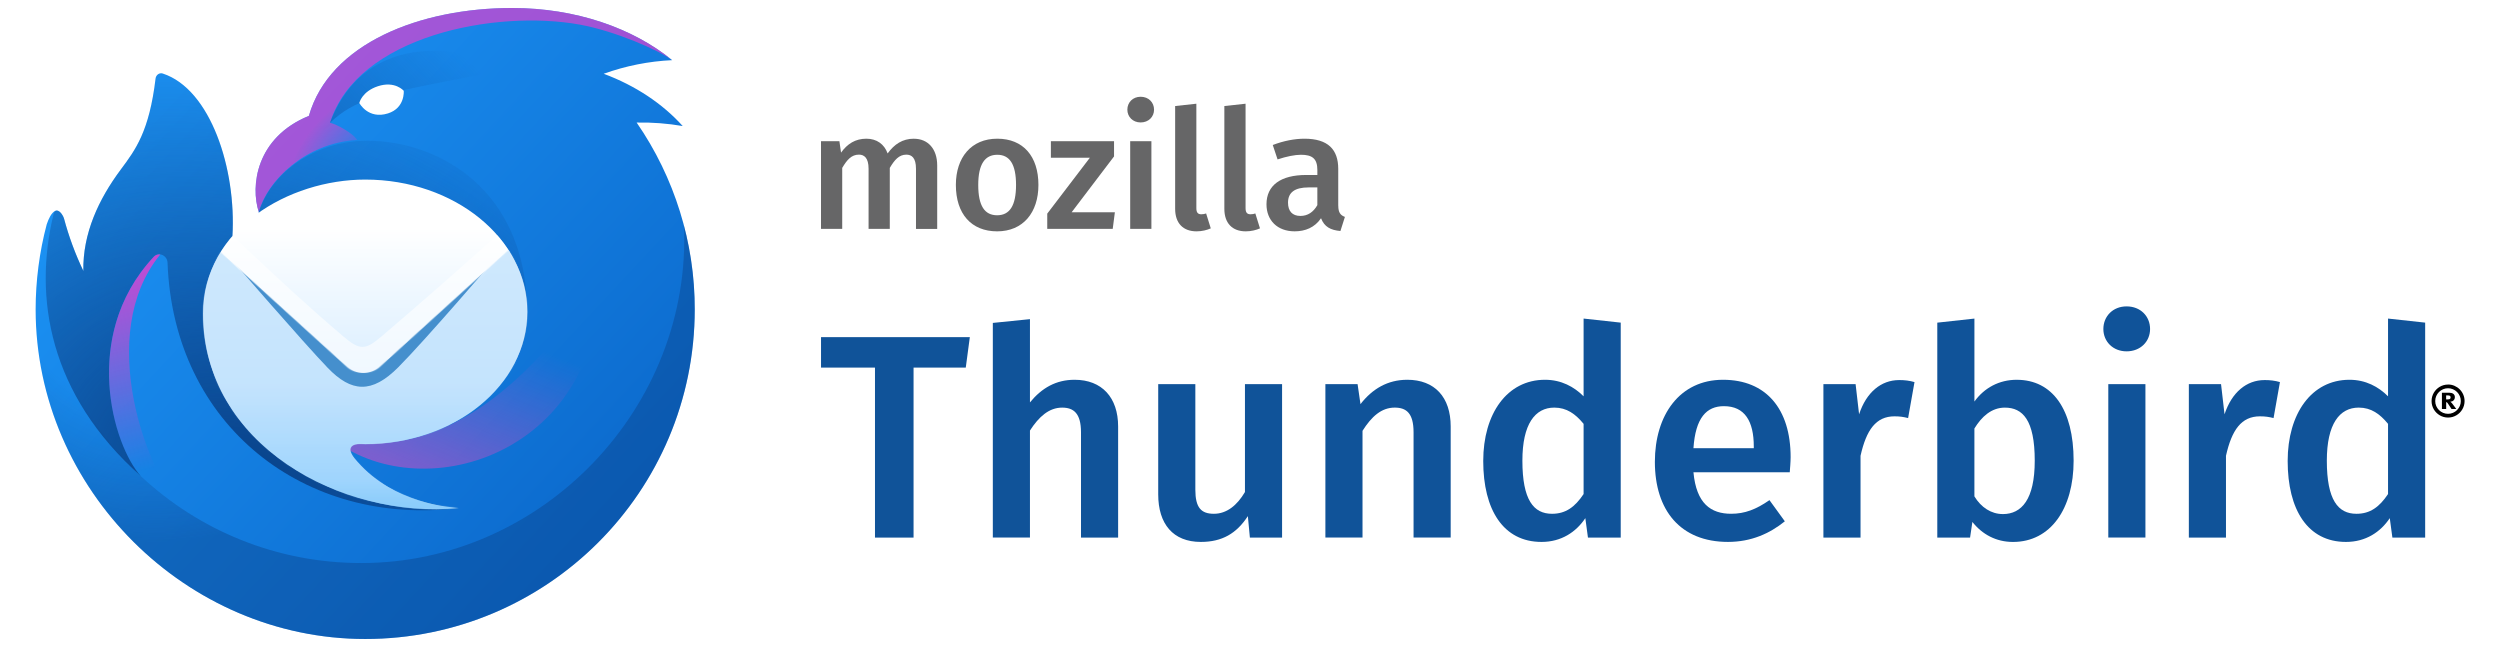 <?xml version="1.0" encoding="UTF-8" standalone="no"?>
<svg
   width="308"
   height="80"
   version="1.1"
   viewBox="0 0 308 80"
   id="svg129"
   sodipodi:docname="mozilla-thunderbird-news-logo-long-mid.svg"
   inkscape:version="1.4 (86a8ad7, 2024-10-11)"
   inkscape:export-filename="mozilla-thunderbird-news-logo-long-mid.png"
   inkscape:export-xdpi="98.832245"
   inkscape:export-ydpi="98.832245"
   xmlns:inkscape="http://www.inkscape.org/namespaces/inkscape"
   xmlns:sodipodi="http://sodipodi.sourceforge.net/DTD/sodipodi-0.dtd"
   xmlns="http://www.w3.org/2000/svg"
   xmlns:svg="http://www.w3.org/2000/svg">
  <sodipodi:namedview
     id="namedview129"
     pagecolor="#505050"
     bordercolor="#ffffff"
     borderopacity="1"
     inkscape:showpageshadow="0"
     inkscape:pageopacity="0"
     inkscape:pagecheckerboard="1"
     inkscape:deskcolor="#d1d1d1"
     inkscape:zoom="4.9497475"
     inkscape:cx="101.82338"
     inkscape:cy="88.085302"
     inkscape:current-layer="svg129" />
  <defs
     id="defs66">
    <radialGradient
       id="SVGID_1_"
       cx="1364.6"
       cy="-1930.6"
       r="90.997"
       gradientTransform="matrix(.178 0 0 -.173 -218.42 -311.84)"
       gradientUnits="userSpaceOnUse">
      <stop
         offset="0"
         id="stop1" />
      <stop
         offset=".5"
         id="stop2" />
      <stop
         stop-opacity="0"
         offset="1"
         id="stop3" />
    </radialGradient>
    <radialGradient
       id="SVGID_2_"
       cx="1405.1"
       cy="-1982.8"
       r="126.3"
       gradientTransform="matrix(.178 0 0 -.173 -218.42 -311.84)"
       gradientUnits="userSpaceOnUse">
      <stop
         stop-color="#F2BE7F"
         offset="0"
         id="stop4" />
      <stop
         stop-color="#FFFFDC"
         offset="1"
         id="stop5" />
    </radialGradient>
    <linearGradient
       id="SVGID_3_"
       x1="1353.5"
       x2="1347.8"
       y1="-1886.2"
       y2="-1852.8"
       gradientTransform="matrix(.178 0 0 -.173 -218.42 -311.84)"
       gradientUnits="userSpaceOnUse">
      <stop
         stop-color="#C3AD7B"
         offset="0"
         id="stop6" />
      <stop
         stop-color="#A25F00"
         offset="1"
         id="stop7" />
    </linearGradient>
    <radialGradient
       id="SVGID_4_"
       cx="1403.1"
       cy="-1894.1"
       r="90.871"
       gradientTransform="matrix(.178 0 0 -.173 -218.42 -311.84)"
       gradientUnits="userSpaceOnUse">
      <stop
         stop-color="#F2BE7F"
         offset="0"
         id="stop8" />
      <stop
         stop-color="#FFFFDC"
         offset="1"
         id="stop9" />
    </radialGradient>
    <linearGradient
       id="SVGID_5_"
       x1="1333.5"
       x2="1335.8"
       y1="-1978.5"
       y2="-1971.4"
       gradientTransform="matrix(.178 0 0 -.173 -218.42 -311.84)"
       gradientUnits="userSpaceOnUse">
      <stop
         stop-color="#AA944B"
         offset="0"
         id="stop10" />
      <stop
         stop-color="#AA944B"
         stop-opacity="0"
         offset="1"
         id="stop11" />
    </linearGradient>
    <linearGradient
       id="SVGID_6_"
       x1="1288.3"
       x2="1288.3"
       y1="-1891.2"
       y2="-1865.2"
       gradientTransform="matrix(.178 0 0 -.173 -218.42 -311.84)"
       gradientUnits="userSpaceOnUse">
      <stop
         stop-color="#D2B170"
         offset=".01"
         id="stop12" />
      <stop
         stop-color="#A25F00"
         offset="1"
         id="stop13" />
    </linearGradient>
    <linearGradient
       id="SVGID_7_"
       x1="1338.9"
       x2="1338.9"
       y1="-1931.4"
       y2="-1878.4"
       gradientTransform="matrix(.178 0 0 -.173 -218.42 -311.84)"
       gradientUnits="userSpaceOnUse">
      <stop
         stop-color="#A25F00"
         stop-opacity="0"
         offset="0"
         id="stop14" />
      <stop
         stop-color="#A25F00"
         offset="1"
         id="stop15" />
    </linearGradient>
    <linearGradient
       id="SVGID_8_"
       x1="1282.6"
       x2="1282.6"
       y1="-1994.8"
       y2="-1973"
       gradientTransform="matrix(.178 0 0 -.173 -218.42 -311.84)"
       gradientUnits="userSpaceOnUse">
      <stop
         stop-color="#A4D8E5"
         offset="0"
         id="stop16" />
      <stop
         stop-color="#0C418F"
         offset=".5"
         id="stop17" />
      <stop
         stop-color="#000060"
         offset="1"
         id="stop18" />
    </linearGradient>
    <linearGradient
       id="SVGID_9_"
       x1="1269.1"
       x2="1269.1"
       y1="-1977.5"
       y2="-1948.7"
       gradientTransform="matrix(.178 0 0 -.173 -218.42 -311.84)"
       gradientUnits="userSpaceOnUse">
      <stop
         stop-color="#A4D8E5"
         offset="0"
         id="stop19" />
      <stop
         stop-color="#0C418F"
         offset=".5"
         id="stop20" />
      <stop
         stop-color="#000060"
         offset="1"
         id="stop21" />
    </linearGradient>
    <radialGradient
       id="SVGID_10_"
       cx="1295.1"
       cy="-1874.1"
       r="77.83"
       gradientTransform="matrix(.178 0 0 -.173 -218.42 -311.84)"
       gradientUnits="userSpaceOnUse">
      <stop
         stop-color="#000060"
         offset="0"
         id="stop22" />
      <stop
         stop-color="#0C418F"
         offset=".5"
         id="stop23" />
      <stop
         stop-color="#A4D8E5"
         offset="1"
         id="stop24" />
    </radialGradient>
    <radialGradient
       id="SVGID_11_"
       cx="1310.9"
       cy="-1861.4"
       r="71.42"
       gradientTransform="matrix(.178 0 0 -.173 -218.42 -311.84)"
       gradientUnits="userSpaceOnUse">
      <stop
         stop-color="#000060"
         offset="0"
         id="stop25" />
      <stop
         stop-color="#0C418F"
         offset=".5"
         id="stop26" />
      <stop
         stop-color="#A4D8E5"
         offset="1"
         id="stop27" />
    </radialGradient>
    <linearGradient
       id="SVGID_12_"
       x1="1300.1"
       x2="1262.6"
       y1="-1832.5"
       y2="-1897.4"
       gradientTransform="matrix(.178 0 0 -.173 -218.42 -311.84)"
       gradientUnits="userSpaceOnUse">
      <stop
         stop-color="#1B609D"
         offset=".01"
         id="stop28" />
      <stop
         stop-color="#9FD2E5"
         offset=".5"
         id="stop29" />
      <stop
         stop-color="#4187B8"
         offset="1"
         id="stop30" />
    </linearGradient>
    <linearGradient
       id="SVGID_13_"
       x1="1319.8"
       x2="1376.8"
       y1="-1831.5"
       y2="-1888.5"
       gradientTransform="matrix(.178 0 0 -.173 -218.42 -311.84)"
       gradientUnits="userSpaceOnUse">
      <stop
         stop-color="#A4D8E5"
         offset="0"
         id="stop31" />
      <stop
         stop-color="#0C418F"
         offset=".67"
         id="stop32" />
      <stop
         stop-color="#000040"
         offset="1"
         id="stop33" />
    </linearGradient>
    <linearGradient
       id="SVGID_14_"
       x1="1324.9"
       x2="1314.9"
       y1="-1843.6"
       y2="-1816"
       gradientTransform="matrix(.178 0 0 -.173 -218.42 -311.84)"
       gradientUnits="userSpaceOnUse">
      <stop
         stop-color="#A4D8E5"
         offset="0"
         id="stop34" />
      <stop
         stop-color="#0C418F"
         offset="1"
         id="stop35" />
    </linearGradient>
    <linearGradient
       id="SVGID_15_"
       x1="1368.6"
       x2="1423.8"
       y1="-2029.2"
       y2="-1933.7"
       gradientTransform="matrix(.178 0 0 -.173 -218.42 -311.84)"
       gradientUnits="userSpaceOnUse">
      <stop
         stop-color="#B4B4DC"
         offset=".01"
         id="stop36" />
      <stop
         offset="1"
         id="stop37" />
    </linearGradient>
    <linearGradient
       id="SVGID_16_"
       x1="1392.6"
       x2="1421.6"
       y1="-2031.2"
       y2="-1981"
       gradientTransform="matrix(.178 0 0 -.173 -218.42 -311.84)"
       gradientUnits="userSpaceOnUse">
      <stop
         stop-color="#B4B4DC"
         offset=".01"
         id="stop38" />
      <stop
         offset="1"
         id="stop39" />
    </linearGradient>
    <linearGradient
       id="SVGID_17_"
       x1="1439.2"
       x2="1439.2"
       y1="-1979"
       y2="-1879.4"
       gradientTransform="matrix(.178 0 0 -.173 -218.42 -311.84)"
       gradientUnits="userSpaceOnUse">
      <stop
         stop-color="#6498C1"
         offset="0"
         id="stop40" />
      <stop
         stop-color="#0C418F"
         offset=".2"
         id="stop41" />
      <stop
         stop-color="#000040"
         offset="1"
         id="stop42" />
    </linearGradient>
    <linearGradient
       id="SVGID_18_"
       x1="1438.7"
       x2="1438.7"
       y1="-1956.9"
       y2="-1867.8"
       gradientTransform="matrix(.178 0 0 -.173 -218.42 -311.84)"
       gradientUnits="userSpaceOnUse">
      <stop
         stop-color="#A4D8E5"
         offset="0"
         id="stop43" />
      <stop
         stop-color="#0C418F"
         offset=".2"
         id="stop44" />
      <stop
         stop-color="#000040"
         offset=".5"
         id="stop45" />
    </linearGradient>
    <linearGradient
       id="SVGID_19_"
       x1="1404.6"
       x2="1404.6"
       y1="-1941.9"
       y2="-1890.6"
       gradientTransform="matrix(.178 0 0 -.173 -218.42 -311.84)"
       gradientUnits="userSpaceOnUse">
      <stop
         stop-color="#A4D8E5"
         offset="0"
         id="stop46" />
      <stop
         stop-color="#0C418F"
         offset=".5"
         id="stop47" />
      <stop
         stop-color="#000060"
         offset="1"
         id="stop48" />
    </linearGradient>
    <linearGradient
       id="SVGID_20_"
       x1="1385.6"
       x2="1424.6"
       y1="-1840.6"
       y2="-1895.1"
       gradientTransform="matrix(.178 0 0 -.173 -218.42 -311.84)"
       gradientUnits="userSpaceOnUse">
      <stop
         stop-color="#4187B8"
         offset="0"
         id="stop49" />
      <stop
         stop-color="#074E92"
         offset="1"
         id="stop50" />
    </linearGradient>
    <linearGradient
       id="SVGID_21_"
       x1="1415.6"
       x2="1388.1"
       y1="-1878.2"
       y2="-1830.5"
       gradientTransform="matrix(.178 0 0 -.173 -218.42 -311.84)"
       gradientUnits="userSpaceOnUse">
      <stop
         stop-color="#1B609D"
         offset=".01"
         id="stop51" />
      <stop
         stop-color="#9FD2E5"
         offset=".5"
         id="stop52" />
      <stop
         stop-color="#4187B8"
         offset="1"
         id="stop53" />
    </linearGradient>
    <linearGradient
       id="SVGID_22_"
       x1="1303.7"
       x2="1347.9"
       y1="-1882"
       y2="-1837.8"
       gradientTransform="matrix(.178 0 0 -.173 -218.42 -311.84)"
       gradientUnits="userSpaceOnUse">
      <stop
         stop-color="#A5B4D3"
         offset="0"
         id="stop54" />
      <stop
         stop-color="#A5B4D3"
         stop-opacity=".33"
         offset="1"
         id="stop55" />
    </linearGradient>
    <linearGradient
       id="SVGID_23_"
       x1="1301.5"
       x2="1345.8"
       y1="-1879.9"
       y2="-1835.6"
       gradientTransform="matrix(.178 0 0 -.173 -218.42 -311.84)"
       gradientUnits="userSpaceOnUse">
      <stop
         stop-color="#264B92"
         offset="0"
         id="stop56" />
      <stop
         stop-color="#264B92"
         stop-opacity=".33"
         offset="1"
         id="stop57" />
    </linearGradient>
    <radialGradient
       id="SVGID_24_"
       cx="1311.9"
       cy="-1874.3"
       r="8.509"
       gradientTransform="matrix(.178 0 0 -.173 -218.42 -311.84)"
       gradientUnits="userSpaceOnUse">
      <stop
         stop-color="#600000"
         offset="0"
         id="stop58" />
      <stop
         stop-color="#C00000"
         offset=".5"
         id="stop59" />
      <stop
         stop-color="#F6AA00"
         offset="1"
         id="stop60" />
    </radialGradient>
    <radialGradient
       id="SVGID_25_"
       cx="1313"
       cy="-1872.2"
       r="3.8"
       gradientTransform="matrix(.178 0 0 -.173 -218.42 -311.84)"
       gradientUnits="userSpaceOnUse">
      <stop
         stop-color="#FFF"
         offset=".01"
         id="stop61" />
      <stop
         offset="1"
         id="stop62" />
    </radialGradient>
    <radialGradient
       id="SVGID_26_"
       cx="1304.9"
       cy="-1894.6"
       r="12.969"
       gradientTransform="matrix(.178 0 0 -.173 -218.42 -311.84)"
       gradientUnits="userSpaceOnUse">
      <stop
         stop-color="#769EB8"
         offset="0"
         id="stop63" />
      <stop
         stop-color="#FFF"
         offset="1"
         id="stop64" />
    </radialGradient>
    <radialGradient
       id="SVGID_27_"
       cx="1300.6"
       cy="-1889.6"
       r="3.778"
       gradientTransform="matrix(.178 0 0 -.173 -218.42 -311.84)"
       gradientUnits="userSpaceOnUse">
      <stop
         stop-color="#FFF"
         offset=".01"
         id="stop65" />
      <stop
         offset="1"
         id="stop66" />
    </radialGradient>
    <linearGradient
       y2="42.053"
       x2="39.679"
       y1="201.907"
       x1="199.533"
       gradientUnits="userSpaceOnUse"
       id="SVGID_1_-7">
      <stop
         id="stop620"
         offset="0"
         stop-color="#130036" />
      <stop
         id="stop622"
         offset=".23"
         stop-color="#18023b" />
      <stop
         id="stop624"
         offset=".512"
         stop-color="#26094a" />
      <stop
         id="stop626"
         offset=".821"
         stop-color="#3d1563" />
      <stop
         id="stop628"
         offset="1"
         stop-color="#4e1d75" />
    </linearGradient>
    <linearGradient
       y2="95.311"
       x2="57.704"
       y1="95.311"
       x1="10.243"
       gradientUnits="userSpaceOnUse"
       id="SVGID_2_-4">
      <stop
         id="stop643"
         offset="0"
         stop-color="#3156a8" />
      <stop
         id="stop645"
         offset=".247"
         stop-color="#3351a4" />
      <stop
         id="stop647"
         offset=".536"
         stop-color="#3b4397" />
      <stop
         id="stop649"
         offset=".845"
         stop-color="#472c82" />
      <stop
         id="stop651"
         offset="1"
         stop-color="#4e1d75" />
    </linearGradient>
    <radialGradient
       gradientUnits="userSpaceOnUse"
       gradientTransform="matrix(1,0,0,1.45,0,-51.265)"
       r="85.247"
       cy="113.923"
       cx="59.073"
       id="SVGID_3_-0">
      <stop
         id="stop656"
         offset=".165"
         stop-color="#14cdda" />
      <stop
         id="stop658"
         offset=".548"
         stop-color="#2061bd" />
      <stop
         id="stop660"
         offset=".655"
         stop-color="#2658ac" />
      <stop
         id="stop662"
         offset=".864"
         stop-color="#373f81" />
      <stop
         id="stop664"
         offset="1"
         stop-color="#432d62" />
    </radialGradient>
    <linearGradient
       y2="57.897"
       x2="191.515"
       y1="57.897"
       x1="44.539"
       gradientUnits="userSpaceOnUse"
       id="SVGID_4_-9">
      <stop
         id="stop669"
         offset="0"
         stop-color="#2061bd" />
      <stop
         id="stop671"
         offset=".185"
         stop-color="#2b51ac" />
      <stop
         id="stop673"
         offset=".683"
         stop-color="#442c84" />
      <stop
         id="stop675"
         offset=".941"
         stop-color="#4e1d75" />
    </linearGradient>
    <linearGradient
       y2="111.082"
       x2="167.264"
       y1="23.206"
       x1="66.174"
       gradientUnits="userSpaceOnUse"
       id="SVGID_5_-4">
      <stop
         id="stop684"
         offset=".02"
         stop-color="#48a8e0" />
      <stop
         id="stop686"
         offset=".388"
         stop-color="#2061bd" />
      <stop
         id="stop688"
         offset=".497"
         stop-color="#2b51ac" />
      <stop
         id="stop690"
         offset=".789"
         stop-color="#442c84" />
      <stop
         id="stop692"
         offset=".941"
         stop-color="#4e1d75" />
    </linearGradient>
    <linearGradient
       y2="43.631"
       x2="217.835"
       y1="337.414"
       x1="19.676"
       gradientUnits="userSpaceOnUse"
       id="SVGID_6_-8">
      <stop
         id="stop697"
         offset=".379"
         stop-color="#3156a8" />
      <stop
         id="stop699"
         offset="1"
         stop-color="#4e1d75" />
    </linearGradient>
    <linearGradient
       y2="32.542"
       x2="206.317"
       y1="278.646"
       x1="96.745"
       gradientUnits="userSpaceOnUse"
       id="SVGID_7_-8">
      <stop
         id="stop704"
         offset="0"
         stop-color="#29abe2" />
      <stop
         id="stop706"
         offset=".773"
         stop-color="#385aa6" />
      <stop
         id="stop708"
         offset=".858"
         stop-color="#414293" />
      <stop
         id="stop710"
         offset="1"
         stop-color="#4e1d75" />
    </linearGradient>
    <linearGradient
       y2="95.468"
       x2="54.241"
       y1="92.034"
       x1="48.269"
       gradientUnits="userSpaceOnUse"
       id="SVGID_8_-2">
      <stop
         id="stop715"
         offset="0"
         stop-color="#b0dcd6" />
      <stop
         id="stop717"
         offset="1"
         stop-color="#53ace0" />
    </linearGradient>
    <mask
       id="SVGID_9_-4"
       height="6.629"
       width="14.927"
       y="18.355"
       x="162.68"
       maskUnits="userSpaceOnUse">
      <g
         id="g734"
         filter="url(#Adobe_OpacityMaskFilter)">
        <radialGradient
           gradientUnits="userSpaceOnUse"
           r="51.967"
           cy="67.998"
           cx="154.384"
           id="SVGID_10_-5">
          <stop
             id="stop727"
             offset=".868"
             stop-color="#fff" />
          <stop
             id="stop729"
             offset="1"
             stop-color="#000" />
        </radialGradient>
        <path
           id="rect732"
           fill="url(#SVGID_10_)"
           d="M 91.295,-7.218 H 191.31 V 86.121 H 91.295 Z"
           style="fill:url(#SVGID_10_-5)" />
      </g>
    </mask>
    <filter
       height="6.629"
       width="14.927"
       y="18.355"
       x="162.68"
       filterUnits="userSpaceOnUse"
       id="Adobe_OpacityMaskFilter">
      <feColorMatrix
         id="feColorMatrix722"
         values="1 0 0 0 0 0 1 0 0 0 0 0 1 0 0 0 0 0 1 0"
         type="matrix" />
    </filter>
    <radialGradient
       gradientUnits="userSpaceOnUse"
       r="51.967"
       cy="67.998"
       cx="154.384"
       id="radialGradient2">
      <stop
         id="stop1-0"
         offset=".868"
         stop-color="#fff" />
      <stop
         id="stop2-0"
         offset="1"
         stop-color="#000" />
    </radialGradient>
    <linearGradient
       y2="20.555"
       x2="164.24"
       y1="23.085"
       x1="176.214"
       gradientUnits="userSpaceOnUse"
       id="SVGID_11_-7">
      <stop
         id="stop737"
         offset="0"
         stop-color="#3092b9" />
      <stop
         id="stop739"
         offset=".22"
         stop-color="#258db6" />
      <stop
         id="stop741"
         offset=".656"
         stop-color="#1685b1" />
      <stop
         id="stop743"
         offset="1"
         stop-color="#1082af" />
    </linearGradient>
    <linearGradient
       y2="77.544"
       x2="90.637"
       y1="38.025"
       x1="80.784"
       gradientUnits="userSpaceOnUse"
       id="SVGID_12_-1">
      <stop
         id="stop754"
         offset=".007"
         stop-color="#1398d1"
         stop-opacity="0" />
      <stop
         id="stop756"
         offset=".248"
         stop-color="#1187c2"
         stop-opacity=".62" />
      <stop
         id="stop758"
         offset=".642"
         stop-color="#3f6499"
         stop-opacity=".71" />
      <stop
         id="stop760"
         offset="1"
         stop-color="#2f4282"
         stop-opacity=".5" />
    </linearGradient>
    <linearGradient
       gradientTransform="matrix(0.999,0.035,-0.035,0.999,24.59,57.12)"
       y2="11.303"
       x2="43.199"
       y1="14.373"
       x1="48.738"
       gradientUnits="userSpaceOnUse"
       id="SVGID_13_-1">
      <stop
         id="stop769"
         offset="0"
         stop-color="#f9c21b" />
      <stop
         id="stop771"
         offset=".148"
         stop-color="#f3ba1b" />
      <stop
         id="stop773"
         offset=".379"
         stop-color="#e3a41b" />
      <stop
         id="stop775"
         offset=".663"
         stop-color="#c9801c" />
      <stop
         id="stop777"
         offset=".988"
         stop-color="#a44e1c" />
      <stop
         id="stop779"
         offset="1"
         stop-color="#a34c1c" />
    </linearGradient>
    <linearGradient
       y2="47.526"
       x2="169.43"
       y1="130.139"
       x1="206.211"
       gradientUnits="userSpaceOnUse"
       id="SVGID_14_-5">
      <stop
         id="stop790"
         offset="0"
         stop-color="#409ec3" />
      <stop
         id="stop792"
         offset=".62"
         stop-color="#2061bd" />
    </linearGradient>
    <linearGradient
       y2="21.954"
       x2="150.407"
       y1="103.061"
       x1="176.76"
       gradientUnits="userSpaceOnUse"
       id="SVGID_15_-2">
      <stop
         id="stop797"
         offset="0"
         stop-color="#14b2da" />
      <stop
         id="stop799"
         offset=".403"
         stop-color="#297ccc" />
      <stop
         id="stop801"
         offset=".508"
         stop-color="#256fc5" />
      <stop
         id="stop803"
         offset=".649"
         stop-color="#2164bf" />
      <stop
         id="stop805"
         offset=".816"
         stop-color="#2061bd" />
      <stop
         id="stop807"
         offset=".984"
         stop-color="#2061bd" />
    </linearGradient>
    <filter
       height="6.629"
       width="14.927"
       y="18.355"
       x="162.68"
       filterUnits="userSpaceOnUse"
       id="filter129">
      <feColorMatrix
         id="feColorMatrix129"
         values="1 0 0 0 0 0 1 0 0 0 0 0 1 0 0 0 0 0 1 0"
         type="matrix" />
    </filter>
    <linearGradient
       id="paint0_linear_106_1002"
       x1="146.185"
       y1="155.649"
       x2="639.585"
       y2="615.869"
       gradientUnits="userSpaceOnUse">
      <stop
         stop-color="#1B91F3"
         id="stop14-59" />
      <stop
         offset="1"
         stop-color="#0B68CB"
         id="stop15-8" />
    </linearGradient>
    <radialGradient
       id="paint1_radial_106_1002"
       cx="0"
       cy="0"
       r="1"
       gradientUnits="userSpaceOnUse"
       gradientTransform="matrix(117.93,271.45,-260.039,112.973,145.274,314)">
      <stop
         offset="0.53"
         stop-color="#0B4186"
         stop-opacity="0"
         id="stop16-4" />
      <stop
         offset="1"
         stop-color="#0B4186"
         stop-opacity="0.45"
         id="stop17-0" />
    </radialGradient>
    <radialGradient
       id="paint2_radial_106_1002"
       cx="0"
       cy="0"
       r="1"
       gradientUnits="userSpaceOnUse"
       gradientTransform="matrix(-38.95,-49.86,82.507,-64.454,383.705,192.449)">
      <stop
         stop-color="#EF3ACC"
         stop-opacity="0"
         id="stop18-7" />
      <stop
         offset="1"
         stop-color="#EF3ACC"
         stop-opacity="0.64"
         id="stop19-6" />
    </radialGradient>
    <linearGradient
       id="paint3_linear_106_1002"
       x1="283.475"
       y1="273.458"
       x2="461.015"
       y2="75.818"
       gradientUnits="userSpaceOnUse">
      <stop
         stop-color="#0F5DB0"
         id="stop20-3" />
      <stop
         offset="1"
         stop-color="#0F5DB0"
         stop-opacity="0"
         id="stop21-6" />
    </linearGradient>
    <radialGradient
       id="paint4_radial_106_1002"
       cx="0"
       cy="0"
       r="1"
       gradientUnits="userSpaceOnUse"
       gradientTransform="matrix(200.5,-415.91,513.771,247.677,242.704,551.15)">
      <stop
         offset="0.02"
         stop-color="#094188"
         id="stop22-1" />
      <stop
         offset="0.97"
         stop-color="#0B4186"
         stop-opacity="0"
         id="stop23-54" />
    </radialGradient>
    <linearGradient
       id="paint5_linear_106_1002"
       x1="594.625"
       y1="416.559"
       x2="512.075"
       y2="619.249"
       gradientUnits="userSpaceOnUse">
      <stop
         stop-color="#E247C4"
         stop-opacity="0"
         id="stop24-2" />
      <stop
         offset="1"
         stop-color="#E247C4"
         stop-opacity="0.64"
         id="stop25-0" />
    </linearGradient>
    <linearGradient
       id="paint6_linear_106_1002"
       x1="82.716"
       y1="234.79"
       x2="155.445"
       y2="527.51"
       gradientUnits="userSpaceOnUse">
      <stop
         offset="0.1"
         stop-color="#EF3ACC"
         id="stop26-9" />
      <stop
         offset="1"
         stop-color="#EF3ACC"
         stop-opacity="0"
         id="stop27-7" />
    </linearGradient>
    <linearGradient
       id="paint7_linear_106_1002"
       x1="374.705"
       y1="273.95"
       x2="374.705"
       y2="569.949"
       gradientUnits="userSpaceOnUse">
      <stop
         stop-color="white"
         id="stop28-37" />
      <stop
         offset="0.91"
         stop-color="#BEE1FE"
         id="stop29-2" />
      <stop
         offset="1"
         stop-color="#96CEFD"
         id="stop30-6" />
    </linearGradient>
    <mask
       id="mask0_106_1002"
       maskUnits="userSpaceOnUse"
       x="202"
       y="297"
       width="345"
       height="276">
      <path
         d="m 546.835,362.969 c 0,77.57 -77.07,140.45 -172.13,140.45 -4.59,0 -12.3,-1.18 -15.11,3.4 -2.81,4.56 3.38,11.6 6.95,15.63 37.16,42.04 91.07,47.33 105.22,48.72 l 2.23,0.22 c -124.88,12.08 -271.38,-67.7 -271.42,-206.37 -0.131,-23.089 6.295,-45.74 18.53,-65.32 l 134.08,121.78 c 9.54,8.66 25.61,8.66 35.15,0 l 136.62,-124.09 c 12.7,19.58 19.88,41.9 19.88,65.58 z"
         fill="#ffffff"
         id="path10" />
    </mask>
    <linearGradient
       id="paint8_linear_106_1002"
       x1="380.245"
       y1="441.449"
       x2="380.245"
       y2="565.449"
       gradientUnits="userSpaceOnUse">
      <stop
         stop-color="#BCE0FD"
         id="stop31-0" />
      <stop
         offset="1"
         stop-color="#88CCFC"
         id="stop32-16" />
    </linearGradient>
    <filter
       id="filter0_f_106_1002"
       x="201.475"
       y="276.158"
       width="341.88"
       height="198.416"
       filterUnits="userSpaceOnUse"
       color-interpolation-filters="sRGB">
      <feFlood
         flood-opacity="0"
         result="BackgroundImageFix"
         id="feFlood14" />
      <feBlend
         mode="normal"
         in="SourceGraphic"
         in2="BackgroundImageFix"
         result="shape"
         id="feBlend14" />
      <feGaussianBlur
         stdDeviation="16"
         result="effect1_foregroundBlur_106_1002"
         id="feGaussianBlur14" />
    </filter>
  </defs>
  <g
     transform="matrix(2.053 0 0 2.053 -4.054 -1.053)"
     letter-spacing="0px"
     word-spacing="0px"
     id="g85">
    <g
       fill="#105399"
       stroke-width=".622px"
       aria-label="Thunderbird"
       id="g76">
      <path
         d="m60.174 20.745h-8.93v1.828h3.238v10.201h2.315v-10.201h3.133z"
         id="path66" />
      <path
         d="m66.463 23.303c-1.114 0-1.967 0.487-2.681 1.358v-4.996l-2.228 0.226v12.881h2.228v-6.423c0.54-0.836 1.149-1.375 1.932-1.375 0.679 0 1.131 0.331 1.131 1.48v6.319h2.228v-6.667c0-1.741-0.975-2.803-2.611-2.803z"
         id="path67" />
      <path
         d="m78.912 23.564h-2.228v6.475c-0.47 0.801-1.097 1.306-1.863 1.306s-1.114-0.366-1.114-1.445v-6.336h-2.228v6.615c0 1.776 0.888 2.855 2.559 2.855 1.271 0 2.141-0.505 2.82-1.549l0.122 1.288h1.932z"
         id="path68" />
      <path
         d="m86.42 23.303c-1.166 0-2.089 0.54-2.803 1.462l-0.174-1.201h-1.932v9.208h2.228v-6.406c0.54-0.853 1.131-1.393 1.932-1.393 0.696 0 1.131 0.331 1.131 1.48v6.319h2.228v-6.667c0-1.758-0.957-2.803-2.611-2.803z"
         id="path69" />
      <path
         d="m97.006 19.63v4.665c-0.574-0.574-1.34-0.992-2.315-0.992-2.28 0-3.708 2.037-3.708 4.874 0 2.924 1.201 4.857 3.499 4.857 1.184 0 2.071-0.592 2.628-1.427l0.157 1.166h1.967v-12.899zm-1.897 11.715c-1.097 0-1.776-0.818-1.776-3.186 0-2.211 0.766-3.186 1.915-3.186 0.749 0 1.271 0.383 1.758 0.975v4.213c-0.522 0.783-1.079 1.184-1.897 1.184z"
         id="path70" />
      <path
         d="m109.43 27.951c0-2.907-1.48-4.648-4.056-4.648-2.611 0-4.091 2.124-4.091 4.926 0 2.907 1.532 4.804 4.387 4.804 1.393 0 2.507-0.505 3.412-1.236l-0.923-1.271c-0.801 0.557-1.48 0.818-2.298 0.818-1.218 0-2.089-0.609-2.263-2.489h5.779c0.017-0.244 0.052-0.609 0.052-0.905zm-2.211-0.54h-3.621c0.122-1.828 0.783-2.524 1.828-2.524 1.253 0 1.793 0.905 1.793 2.42z"
         id="path71" />
      <path
         d="m115.94 23.321c-1.079 0-1.967 0.731-2.402 2.054l-0.209-1.81h-1.932v9.208h2.228v-4.909c0.348-1.549 0.923-2.367 2.037-2.367 0.331 0 0.54 0.035 0.818 0.104l0.383-2.159c-0.296-0.087-0.592-0.122-0.923-0.122z"
         id="path72" />
      <path
         d="m123 23.303c-1.062 0-1.95 0.487-2.541 1.306v-4.978l-2.228 0.244v12.899h1.967l0.139-0.94c0.592 0.749 1.427 1.201 2.437 1.201 2.263 0 3.638-2.002 3.638-4.874 0-3.081-1.271-4.857-3.412-4.857zm-0.836 8.059c-0.696 0-1.306-0.4-1.706-1.062v-4.073c0.435-0.714 1.027-1.253 1.828-1.253 1.062 0 1.793 0.731 1.793 3.186 0 2.315-0.783 3.203-1.915 3.203z"
         id="path73" />
      <path
         d="m129.59 18.899c-0.818 0-1.393 0.592-1.393 1.358 0 0.749 0.574 1.34 1.393 1.34 0.836 0 1.41-0.592 1.41-1.34 0-0.766-0.574-1.358-1.41-1.358zm1.131 4.665h-2.228v9.208h2.228z"
         id="path74" />
      <path
         d="m137.87 23.321c-1.079 0-1.967 0.731-2.402 2.054l-0.209-1.81h-1.932v9.208h2.228v-4.909c0.348-1.549 0.923-2.367 2.037-2.367 0.331 0 0.54 0.035 0.818 0.104l0.383-2.159c-0.296-0.087-0.592-0.122-0.923-0.122z"
         id="path75" />
      <path
         d="m145.28 19.63v4.665c-0.574-0.574-1.34-0.992-2.315-0.992-2.28 0-3.708 2.037-3.708 4.874 0 2.924 1.201 4.857 3.499 4.857 1.184 0 2.071-0.592 2.628-1.427l0.157 1.166h1.967v-12.899zm-1.897 11.715c-1.097 0-1.776-0.818-1.776-3.186 0-2.211 0.766-3.186 1.915-3.186 0.749 0 1.271 0.383 1.758 0.975v4.213c-0.522 0.783-1.079 1.184-1.897 1.184z"
         id="path76" />
    </g>
    <g
       stroke-width=".349px"
       aria-label="®"
       id="g77">
      <path
         d="m148.88 23.587q0.206 0 0.386 0.078 0.181 0.078 0.316 0.213 0.135 0.135 0.213 0.316 0.078 0.18 0.078 0.386 0 0.136-0.035 0.263-0.035 0.127-0.101 0.237-0.064 0.109-0.155 0.199-0.09 0.091-0.2 0.155-0.109 0.065-0.237 0.101-0.127 0.035-0.263 0.035-0.136 0-0.263-0.035-0.127-0.035-0.237-0.101-0.109-0.064-0.2-0.155-0.09-0.09-0.155-0.199-0.064-0.11-0.1-0.237-0.035-0.127-0.035-0.263 0-0.138 0.035-0.264t0.1-0.236q0.065-0.11 0.155-0.2 0.091-0.091 0.2-0.155 0.11-0.065 0.237-0.101 0.127-0.035 0.263-0.035zm1e-3 0.224q-0.159 0-0.3 0.061-0.139 0.06-0.244 0.165-0.104 0.104-0.165 0.244-0.06 0.139-0.06 0.298 0 0.158 0.06 0.298 0.061 0.139 0.165 0.244 0.105 0.104 0.244 0.164 0.14 0.061 0.3 0.061 0.158 0 0.297-0.061 0.14-0.06 0.244-0.164 0.105-0.105 0.165-0.244 0.061-0.14 0.061-0.298 0-0.159-0.061-0.298-0.06-0.14-0.165-0.244-0.104-0.105-0.244-0.165-0.139-0.061-0.297-0.061zm0.07 0.268q0.071 0 0.132 0.016 0.063 0.015 0.109 0.048 0.046 0.033 0.072 0.083 0.026 0.05 0.026 0.12 0 0.063-0.022 0.112-0.02 0.048-0.057 0.083-0.037 0.034-0.087 0.055-0.049 0.02-0.106 0.026 0.022 0.015 0.044 0.033t0.049 0.049q0.014 0.016 0.029 0.037 0.016 0.02 0.045 0.059t0.074 0.099 0.117 0.158h-0.285q-0.093-0.135-0.144-0.217-0.05-0.082-0.082-0.125-0.03-0.044-0.049-0.057-0.019-0.015-0.046-0.016h-1e-3v0.416h-0.256v-0.977zm-0.091 0.401q0.089 0 0.131-0.025 0.044-0.025 0.044-0.095t-0.044-0.094q-0.044-0.025-0.131-0.025h-0.093v0.238z"
         stroke-width=".349px"
         id="path77" />
    </g>
    <g
       fill="#666667"
       stroke-width=".622px"
       aria-label="mozilla"
       id="g84">
      <path
         d="m56.823 8.836c-0.696 0-1.184 0.338-1.582 0.885-0.199-0.557-0.657-0.885-1.273-0.885-0.666 0-1.144 0.308-1.522 0.836l-0.099-0.686h-1.104v5.262h1.273v-3.66c0.288-0.487 0.557-0.796 1.005-0.796 0.308 0 0.577 0.189 0.577 0.846v3.611h1.273v-3.66c0.288-0.487 0.557-0.796 0.995-0.796 0.318 0 0.577 0.189 0.577 0.846v3.611h1.273v-3.81c0-0.995-0.557-1.601-1.393-1.601z"
         id="path78" />
      <path
         d="m61.823 8.836c-1.562 0-2.487 1.124-2.487 2.775 0 1.731 0.925 2.785 2.477 2.785 1.552 0 2.477-1.124 2.477-2.785 0-1.721-0.915-2.775-2.467-2.775zm0 0.965c0.736 0 1.124 0.557 1.124 1.81 0 1.253-0.388 1.82-1.134 1.82-0.746 0-1.134-0.557-1.134-1.82 0-1.243 0.398-1.81 1.144-1.81z"
         id="path79" />
      <path
         d="m68.828 8.985h-3.79v0.995h2.338l-2.556 3.352v0.915h3.929l0.129-0.995h-2.596l2.546-3.352z"
         id="path80" />
      <path
         d="m70.423 6.319c-0.468 0-0.796 0.338-0.796 0.776 0 0.428 0.328 0.766 0.796 0.766 0.477 0 0.806-0.338 0.806-0.766 0-0.438-0.328-0.776-0.806-0.776zm0.647 2.666h-1.273v5.262h1.273z"
         id="path81" />
      <path
         d="m73.778 14.396c0.328 0 0.637-0.08 0.855-0.179l-0.279-0.895c-0.08 0.03-0.179 0.05-0.288 0.05-0.219 0-0.298-0.119-0.298-0.368v-6.267l-1.273 0.139v6.167c0 0.865 0.477 1.353 1.283 1.353z"
         id="path82" />
      <path
         d="m76.731 14.396c0.328 0 0.637-0.08 0.855-0.179l-0.279-0.895c-0.08 0.03-0.179 0.05-0.288 0.05-0.219 0-0.298-0.119-0.298-0.368v-6.267l-1.273 0.139v6.167c0 0.865 0.477 1.353 1.283 1.353z"
         id="path83" />
      <path
         d="m82.282 12.854v-2.208c0-1.164-0.617-1.81-2.029-1.81-0.587 0-1.253 0.129-1.9 0.378l0.288 0.865c0.537-0.179 1.044-0.279 1.403-0.279 0.676 0 0.985 0.229 0.985 0.915v0.298h-0.666c-1.532 0-2.387 0.617-2.387 1.761 0 0.955 0.647 1.621 1.691 1.621 0.637 0 1.204-0.229 1.582-0.786 0.199 0.517 0.577 0.716 1.164 0.766l0.269-0.846c-0.259-0.099-0.398-0.249-0.398-0.676zm-2.268 0.617c-0.487 0-0.746-0.288-0.746-0.796 0-0.617 0.408-0.915 1.233-0.915h0.527v1.064c-0.239 0.418-0.577 0.647-1.015 0.647z"
         id="path84" />
    </g>
  </g>
  <g
     id="g32"
     inkscape:label="Thunderbird Logo"
     transform="matrix(0.116,0,0,0.116,1.525,-3.689)">
    <path
       d="m 314.805,154.949 h 0.06 c 22.04,-77.05 118.08,-114.66 215.95,-114.66 67.63,0 128.341,21.41 169.961,55.4 -24.838,1.171 -49.362,6.045 -72.76,14.46 33.63,12.5 62.519,31.73 83.929,55.52 -16.153,-2.78 -32.532,-4.019 -48.919,-3.7 40.276,58.343 61.794,127.585 61.68,198.48 0,193.3 -156.701,350 -350.001,350 -190.32,0 -350,-159.35 -350,-350 0,-30.11 4,-61.2 11.77,-90.36 2.04,-6.12 4.88,-11.99 8.65,-14.14 4.72,-2.69 9.02,5.33 9.71,7.94 5.118,19.17 12.004,37.823 20.57,55.72 -0.75,-39.96 16.32,-76.36 39.8,-107.84 15.66,-20.99 30.18,-40.44 36.88,-96.57 0.45,-3.77 4.02,-6.48 7.63,-5.3 50.96,16.68 78.2,101.54 73.97,172.5 28.15,4.03 28.02,-25.38 28.02,-25.38 -9,-27.66 -3,-79.07 53,-102.07 z"
       fill="url(#paint0_linear_106_1002)"
       id="path1"
       style="fill:url(#paint0_linear_106_1002)" />
    <path
       opacity="0.9"
       d="m 713.254,271.32 c 8.51,192.5 -149.74,358.47 -342.71,358.47 -180.65,0 -328.679,-139.63 -342.069,-316.85 -2.389,16.596 -3.645,33.334 -3.76,50.1 1.37,189.62 160.659,347.41 349.999,347.41 193.3,0 350,-156.7 350,-350 0,-30.8 -3.99,-60.67 -11.46,-89.13 z"
       fill="url(#paint1_radial_106_1002)"
       id="path2"
       style="fill:url(#paint1_radial_106_1002)" />
    <path
       style="mix-blend-mode:screen;fill:url(#paint2_radial_106_1002)"
       d="m 366.175,180.459 c -3.77,-6.67 -21.18,-16.54 -28.79,-18.26 28.8,-92.25 175.521,-120.57 265.321,-104.25 37.37,6.8 83.91,27.16 98.07,37.74 -41.62,-33.99 -102.341,-55.4 -169.961,-55.4 -97.87,0 -193.91,37.61 -215.95,114.66 h -0.16 c -56,23 -62,74.43 -53,102.08 8.64,-32.99 49.75,-73.53 104.47,-76.57 z"
       fill="url(#paint2_radial_106_1002)"
       id="path3" />
    <path
       d="m 467.885,116.748 c -78.62,15.47 -104.31,20.53 -130.62,45.54 29.55,-78.23 104.98,-94.09 194.86,-58.43 -21.391,4.41 -42.805,8.71 -64.24,12.9 z"
       fill="url(#paint3_linear_106_1002)"
       id="path4"
       style="fill:url(#paint3_linear_106_1002)" />
    <path
       d="m 43.705,259.38 c -21.48,87.94 -4.88,191.3 92.699,278.04 -29.05,-31.77 -64.519,-149.07 13.75,-232.87 5.27,-5.65 14.34,-1.5 14.63,6.22 6.45,174.16 146.98,280.53 309,260.64 -50.2,-2.82 -216.22,-60.97 -92.72,-83.97 64.55,-12.03 165.76,-30.88 165.76,-121.7 0,-147.22 -113.83,-190.26 -182.86,-183.86 -47.24,4.38 -89.29,34.36 -102.23,75.13 4.97,16.07 -14.84,27.32 -28.05,25.43 4.24,-70.95 -23,-155.86 -73.97,-172.54 -3.6,-1.18 -7.18,1.53 -7.63,5.3 -6.7,56.13 -21.22,75.58 -36.87,96.57 -23.489,31.49 -40.559,67.88 -39.809,107.84 -8.566,-17.897 -15.452,-36.55 -20.57,-55.72 -0.57,-2.16 -3.7,-8.19 -7.48,-8.47 -2.05,-0.15 -3.14,1.85 -3.65,3.96 z"
       fill="url(#paint4_radial_106_1002)"
       id="path5"
       style="fill:url(#paint4_radial_106_1002)" />
    <path
       style="mix-blend-mode:screen;fill:url(#paint5_linear_106_1002)"
       d="m 337.695,496.349 c 95.04,77.17 286.17,19.31 286.17,-168.32 -77.16,116.96 -175.44,197.64 -286.16,168.32 z"
       fill="url(#paint5_linear_106_1002)"
       id="path6" />
    <path
       style="mix-blend-mode:screen;fill:url(#paint6_linear_106_1002)"
       d="m 150.155,304.55 c 0.864,-0.967 1.953,-1.706 3.17,-2.153 1.217,-0.446 2.526,-0.586 3.81,-0.407 -70.059,85.45 -13.549,235.52 25.231,272.39 2.17,6.14 -36.791,-25.79 -42.161,-33.26 -29.5,-25.03 -71.779,-149.06 9.95,-236.57 z"
       fill="url(#paint6_linear_106_1002)"
       id="path7" />
    <path
       d="m 374.705,503.419 c 95.06,0 172.13,-62.879 172.13,-140.449 0,-77.57 -77.07,-140.45 -172.13,-140.45 -81.1,0 -172.17,52.76 -172.13,142.5 0.04,138.67 146.54,218.45 271.42,206.37 -9.38,-1.09 -67.9,-4.2 -107.45,-48.94 -3.57,-4.03 -9.76,-11.07 -6.95,-15.64 2.8,-4.57 10.52,-3.4 15.1,-3.4 z"
       fill="url(#paint7_linear_106_1002)"
       id="path8"
       style="fill:url(#paint7_linear_106_1002)" />
    <path
       opacity="0.6"
       d="m 528.085,299.15 -136.04,130.18 c -12.07,8.58 -24.92,9.2 -37.6,1.42 L 221.015,299.63 c 3.807,-6.118 8.087,-11.929 12.8,-17.38 l 14,13.1 c 35.04,32.84 63.37,59.37 103.3,93.45 18.02,15.38 23.62,15.08 41.3,0 45.68,-39 79.09,-68.5 122.52,-107.29 4.841,5.526 9.235,11.428 13.14,17.65 z"
       fill="#ffffff"
       id="path9" />
    <g
       mask="url(#mask0_106_1002)"
       id="g13">
      <path
         opacity="0.7"
         d="m 162.705,200.979 h 435.07 v 394.47 h -435.07 z"
         fill="url(#paint8_linear_106_1002)"
         id="path11"
         style="fill:url(#paint8_linear_106_1002)" />
      <g
         filter="url(#filter0_f_106_1002)"
         id="g12">
        <path
           fill-rule="evenodd"
           clip-rule="evenodd"
           d="m 334.745,422.298 c -25.35,-26.38 -101.27,-114.03 -101.27,-114.03 l 5.87,0.26 118.86,88.77 c 8.9,6.47 21.6,6.4 30.42,-0.15 l 116.55,-88.5 6.18,-0.49 c 0,0 -73.44,85.57 -101.57,113.76 -28.13,28.19 -49.69,26.76 -75.04,0.38 z"
           fill="#458fcd"
           id="path12" />
      </g>
    </g>
    <path
       d="m 398.855,152.258 c 18.42,-5.8 16.8,-24.03 16.8,-24.03 0,0 -9.21,-10.85 -27.46,-4.84 -17.08,5.63 -19.73,17.8 -19.73,17.8 0,0 9.33,17.7 30.39,11.07 z"
       fill="#ffffff"
       id="path13" />
  </g>
</svg>
